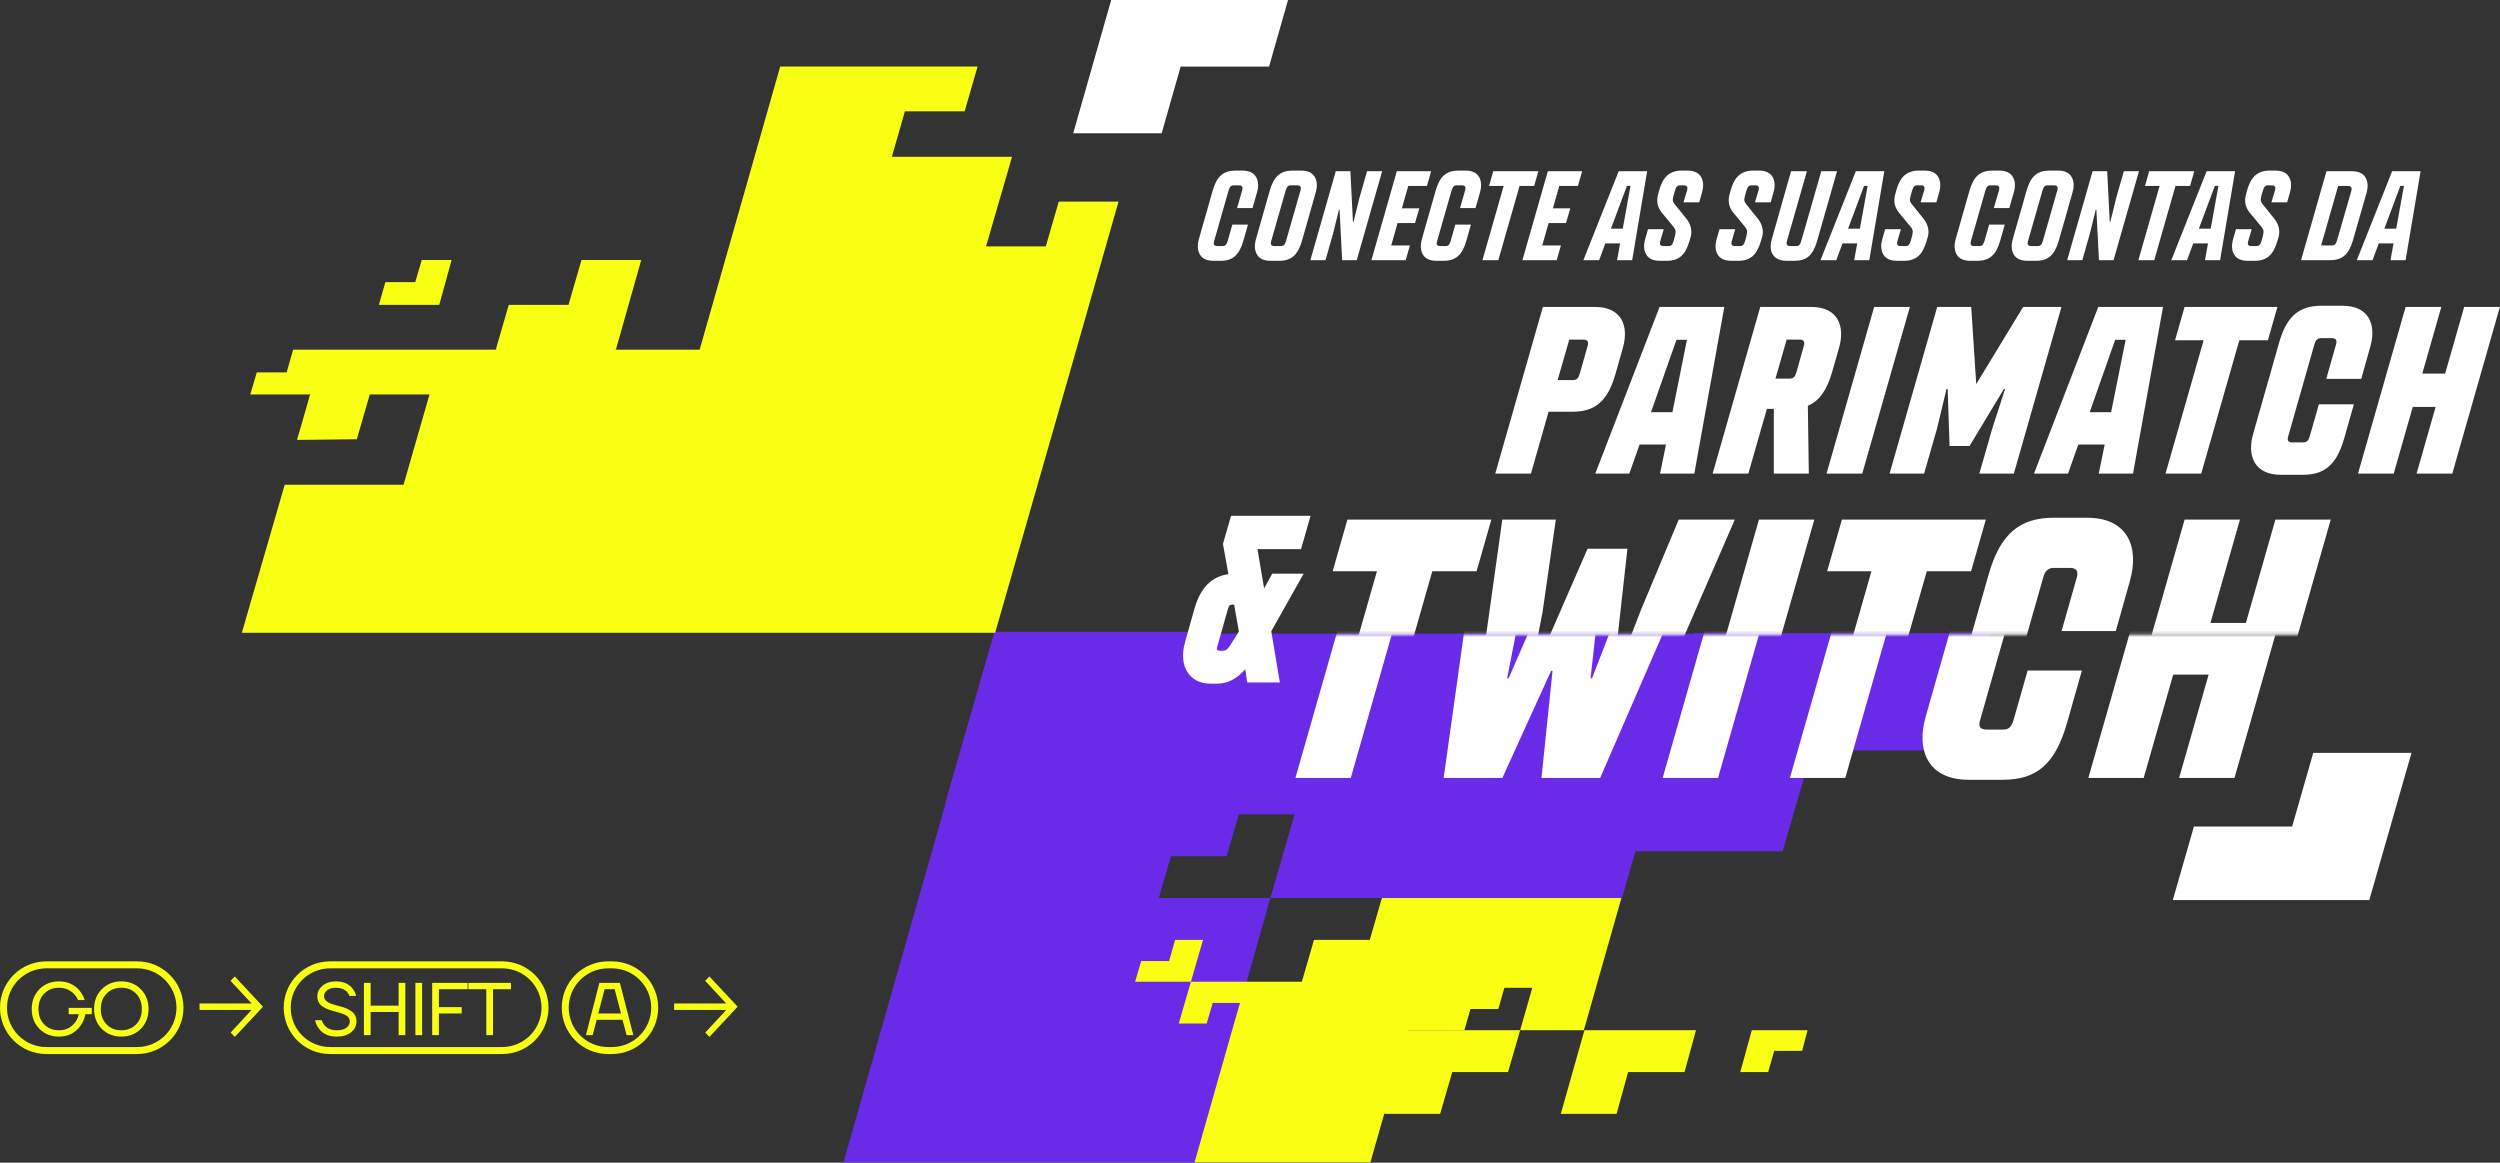 <svg width="787" height="366" viewBox="0 0 787 366" fill="none" xmlns="http://www.w3.org/2000/svg">
<rect x="0" y="0" width="787" height="366" fill="#333333" stroke="none"/>
<path d="M423.763 199.474H313.05L289.189 282.7L265.52 365.926H376.233L391.694 341.492L390.549 315.723L399.902 282.7H435.025L476.256 288.808L510.616 282.7L534.476 199.474H423.763ZM399.902 282.7H364.78L368.597 269.529H386.159L389.976 256.358H407.538L399.902 282.7Z" fill="#6A2BE8"/>
<path d="M491.337 350.655H508.898L512.525 337.484H530.277L533.904 324.313H498.781L491.337 350.655Z" fill="#F8FF13"/>
<path d="M290.525 278.5H308.087L311.714 265.329H329.466L333.093 251.967H297.97L290.525 278.5Z" fill="#6A2BE8"/>
<path d="M547.838 337.484H556.619L558.527 330.803H567.308L569.026 324.313H551.465L547.838 337.484Z" fill="#F8FF13"/>
<path d="M435.789 350.655H453.35L457.168 337.484H474.729L478.547 324.313H436.934L434.262 335.193L435.789 350.655Z" fill="#F8FF13"/>
<path d="M455.259 282.7H435.025L431.208 295.871H413.646L409.829 309.042H392.267L387.877 324.313L376.042 365.925H431.399L443.233 324.313H498.59L510.425 282.7H455.259ZM478.547 324.313H460.986L462.895 317.632H471.675L473.584 310.951H482.365L478.547 324.313Z" fill="#F8FF13"/>
<path d="M378.715 295.871H369.934L368.025 302.552H359.245L357.336 309.042H374.897L378.715 295.871Z" fill="#F8FF13"/>
<path d="M371.079 322.213H379.86L381.769 315.723H390.549L394.94 312.478L392.458 309.042H374.897L371.079 322.213Z" fill="#F8FF13"/>
<path d="M514.019 268.004H561.172L570.412 236.243H616.016L626.603 199.317H533.351L514.019 268.004Z" fill="#6A2BE8"/>
<path d="M297.589 252.731L333.093 251.776L340.538 225.243H375.47L382.914 198.901H313.051L297.589 252.731Z" fill="#6A2BE8"/>
<path d="M201.858 81.856H183.051L178.962 95.962H160.155L156.066 110.067L174.874 114.769L193.886 110.067L201.858 81.856Z" fill="#F8FF13"/>
<path d="M142.166 81.856H132.763L130.718 88.807H121.315L119.271 95.962H138.282L142.166 81.856Z" fill="#F8FF13"/>
<path d="M101.688 110.068H92.284L90.24 117.222H80.836L78.792 124.173H97.599L104.754 115.791L101.688 110.068Z" fill="#F8FF13"/>
<path d="M329.217 77.564H310.409L318.586 49.352H280.767L284.856 35.042H303.663L307.752 20.937H326.559H245.606L220.256 110.068H101.688L93.511 138.483L112.319 138.279L116.407 124.173H135.214L127.037 152.589H89.627L76.135 199.198H194.703H313.271L338.825 110.068L352.113 63.458H333.305L329.217 77.564Z" fill="#F8FF13"/>
<mask id="mask0_73_2137" style="mask-type:alpha" maskUnits="userSpaceOnUse" x="397" y="199" width="376" height="100">
<rect x="397.912" y="199.796" width="374.905" height="99.032" fill="#D9D9D9"/>
</mask>
<g mask="url(#mask0_73_2137)">
<path d="M407.799 244.891H425.226L443.815 179.829H457.757L462.405 163.563H417.093L412.446 179.829H426.388L407.799 244.891Z" fill="white"/>
<path d="M454.468 244.891H472.941L488.277 211.198H488.742L485.256 244.891H503.73L539.049 163.563H521.389L509.539 191.912L501.173 213.522H500.709L505.24 172.741H492.692L474.916 213.522H474.451L478.518 192.725L482.7 163.563H465.854L454.468 244.891Z" fill="white"/>
<path d="M523.41 244.891H540.837L564.074 163.563H546.646L523.41 244.891Z" fill="white"/>
<path d="M563.466 244.891H580.893L599.482 179.829H613.424L618.072 163.563H572.76L568.113 179.829H582.055L563.466 244.891Z" fill="white"/>
<path d="M619.716 245.472H630.521C641.094 245.472 647.019 240.592 650.737 227.463L655.384 211.082H638.305L633.891 226.534C633.31 228.625 632.496 229.671 630.637 229.671H625.525C623.318 229.671 622.737 228.741 623.318 226.766L636.098 181.92C636.563 180.061 637.492 178.783 639.351 178.783H644.579C646.671 178.783 647.252 179.829 646.671 181.92L641.907 198.65H658.986L663.401 182.965C666.538 172.044 662.588 162.982 649.924 162.982H639.467C628.895 162.982 622.621 167.862 618.903 180.99L606.239 225.488C603.102 236.41 607.052 245.472 619.716 245.472Z" fill="white"/>
<path d="M657.406 244.891H674.833L684.128 212.36H695.281L685.987 244.891H703.414L726.651 163.563H709.223L699.929 196.094H688.775L698.07 163.563H680.642L657.406 244.891Z" fill="white"/>
</g>
<mask id="mask1_73_2137" style="mask-type:alpha" maskUnits="userSpaceOnUse" x="404" y="100" width="376" height="100">
<rect x="404.986" y="100.764" width="374.905" height="99.032" fill="#D9D9D9"/>
</mask>
<g mask="url(#mask1_73_2137)">
<path d="M414.872 244.891H432.299L450.889 179.829H464.831L469.478 163.563H424.167L419.519 179.829H433.461L414.872 244.891Z" fill="white"/>
<path d="M461.541 244.891H480.014L495.35 211.198H495.815L492.33 244.891H510.803L546.122 163.563H528.463L516.612 191.912L508.247 213.522H507.782L512.313 172.741H499.765L481.989 213.522H481.525L485.591 192.725L489.774 163.563H472.927L461.541 244.891Z" fill="white"/>
<path d="M530.483 244.891H547.91L571.147 163.563H553.72L530.483 244.891Z" fill="white"/>
<path d="M570.539 244.891H587.966L606.556 179.829H620.497L625.145 163.563H579.833L575.186 179.829H589.128L570.539 244.891Z" fill="white"/>
<path d="M626.789 245.472H637.594C648.167 245.472 654.092 240.592 657.81 227.464L662.458 211.082H645.379L640.964 226.534C640.383 228.625 639.57 229.671 637.711 229.671H632.599C630.391 229.671 629.81 228.742 630.391 226.766L643.171 181.92C643.636 180.061 644.565 178.783 646.424 178.783H651.653C653.744 178.783 654.325 179.829 653.744 181.92L648.98 198.65H666.059L670.474 182.966C673.611 172.044 669.661 162.982 656.997 162.982H646.541C635.968 162.982 629.694 167.862 625.976 180.99L613.312 225.488C610.175 236.41 614.126 245.472 626.789 245.472Z" fill="white"/>
<path d="M664.479 244.891H681.906L691.201 212.36H702.355L693.06 244.891H710.487L733.724 163.563H716.297L707.002 196.094H695.848L705.143 163.563H687.716L664.479 244.891Z" fill="white"/>
</g>
<path d="M381.011 215.216H383.109C386.407 215.216 389.255 213.792 392.028 210.644L392.627 214.841H402.894L400.196 198.728L410.389 180.592H400.496L397.948 185.238L395.85 172.873H409.564L412.562 162.381H387.531L384.983 171.224L386.707 180.742C381.386 181.491 377.938 185.014 376.065 191.459L373.067 202.101C370.894 209.52 374.341 215.216 381.011 215.216ZM384.308 204.874C383.109 204.874 382.885 204.574 383.184 203.6L386.557 191.684C386.931 190.559 387.156 190.335 387.981 190.335H388.505L390.004 198.803L387.231 203.225C386.332 204.499 385.807 204.874 384.908 204.874H384.308Z" fill="white"/>
<path d="M745.854 283.338L759.144 237L728.21 237L721.565 260.182L690.645 260.182L684 283.338L745.854 283.338Z" fill="white"/>
<path d="M337.846 41.955L365.695 41.955L371.668 20.97L399.503 20.97L405.476 -6.86646e-05L349.806 -7.35314e-05L337.846 41.955Z" fill="white"/>
<path d="M382.061 82.102C379.954 82.102 378.514 81.449 377.741 80.142C376.968 78.835 376.861 77.195 377.421 75.222L381.781 59.902C382.421 57.689 383.301 56.102 384.421 55.142C385.541 54.182 387.021 53.702 388.861 53.702H391.061C393.168 53.702 394.608 54.355 395.381 55.662C396.154 56.969 396.261 58.609 395.701 60.582L394.301 65.502H389.421L391.061 59.822C391.194 59.315 391.168 58.942 390.981 58.702C390.821 58.462 390.488 58.342 389.981 58.342H388.381C387.928 58.342 387.581 58.475 387.341 58.742C387.128 58.982 386.941 59.369 386.781 59.902L382.181 75.982C382.048 76.489 382.061 76.862 382.221 77.102C382.408 77.342 382.754 77.462 383.261 77.462H384.861C385.314 77.462 385.648 77.342 385.861 77.102C386.101 76.835 386.301 76.435 386.461 75.902L387.941 70.702H392.861L391.381 75.902C390.741 78.115 389.861 79.702 388.741 80.662C387.621 81.622 386.141 82.102 384.301 82.102H382.061ZM400.03 82.102C397.923 82.102 396.483 81.449 395.71 80.142C394.937 78.835 394.83 77.195 395.39 75.222L399.75 59.902C400.39 57.689 401.27 56.102 402.39 55.142C403.51 54.182 404.99 53.702 406.83 53.702H409.55C411.657 53.702 413.097 54.355 413.87 55.662C414.643 56.969 414.75 58.609 414.19 60.582L409.83 75.902C409.19 78.115 408.31 79.702 407.19 80.662C406.07 81.622 404.59 82.102 402.75 82.102H400.03ZM403.23 77.462C403.683 77.462 404.017 77.342 404.23 77.102C404.47 76.835 404.67 76.435 404.83 75.902L409.43 59.822C409.563 59.315 409.537 58.942 409.35 58.702C409.19 58.462 408.857 58.342 408.35 58.342H406.35C405.897 58.342 405.55 58.475 405.31 58.742C405.097 58.982 404.91 59.369 404.75 59.902L400.15 75.982C400.017 76.489 400.03 76.862 400.19 77.102C400.377 77.342 400.723 77.462 401.23 77.462H403.23ZM420.503 53.902H425.103L425.903 69.782H426.103L427.943 62.302L430.343 53.902H435.103L427.103 81.902H422.503L421.703 66.022H421.503L419.663 73.502L417.263 81.902H412.503L420.503 53.902ZM439.717 53.902H450.517L449.197 58.542H443.317L441.317 65.582H446.797L445.437 70.222H439.957L437.957 77.262H443.837L442.517 81.902H431.717L439.717 53.902ZM452.256 82.102C450.15 82.102 448.71 81.449 447.936 80.142C447.163 78.835 447.056 77.195 447.616 75.222L451.976 59.902C452.616 57.689 453.496 56.102 454.616 55.142C455.736 54.182 457.216 53.702 459.056 53.702H461.256C463.363 53.702 464.803 54.355 465.576 55.662C466.35 56.969 466.456 58.609 465.896 60.582L464.496 65.502H459.616L461.256 59.822C461.39 59.315 461.363 58.942 461.176 58.702C461.016 58.462 460.683 58.342 460.176 58.342H458.576C458.123 58.342 457.776 58.475 457.536 58.742C457.323 58.982 457.136 59.369 456.976 59.902L452.376 75.982C452.243 76.489 452.256 76.862 452.416 77.102C452.603 77.342 452.95 77.462 453.456 77.462H455.056C455.51 77.462 455.843 77.342 456.056 77.102C456.296 76.835 456.496 76.435 456.656 75.902L458.136 70.702H463.056L461.576 75.902C460.936 78.115 460.056 79.702 458.936 80.662C457.816 81.622 456.336 82.102 454.496 82.102H452.256ZM473.355 58.542H468.755L470.075 53.902H484.275L482.955 58.542H478.355L471.675 81.902H466.675L473.355 58.542ZM487.256 53.902H498.056L496.736 58.542H490.856L488.856 65.582H494.336L492.976 70.222H487.496L485.496 77.262H491.376L490.056 81.902H479.256L487.256 53.902ZM509.566 53.902H518.526L513.806 81.902H509.046L510.006 76.622H505.366L503.406 81.902H498.446L509.566 53.902ZM510.846 71.982L513.286 58.502H512.166L507.126 71.982H510.846ZM522.555 82.102C520.448 82.102 519.008 81.449 518.235 80.142C517.462 78.835 517.355 77.195 517.915 75.222L518.795 72.142H523.755L522.635 75.982C522.502 76.489 522.515 76.862 522.675 77.102C522.862 77.342 523.208 77.462 523.715 77.462H525.235C525.688 77.462 526.022 77.342 526.235 77.102C526.475 76.835 526.675 76.435 526.835 75.902L527.155 74.702L527.275 74.302C527.435 73.689 527.502 73.182 527.475 72.782C527.448 72.382 527.248 71.942 526.875 71.462L523.195 67.022C522.528 66.222 522.075 65.342 521.835 64.382C521.622 63.395 521.648 62.395 521.915 61.382L522.315 59.902C522.902 57.742 523.768 56.169 524.915 55.182C526.062 54.195 527.555 53.702 529.395 53.702H531.155C533.262 53.702 534.702 54.355 535.475 55.662C536.248 56.969 536.355 58.609 535.795 60.582L534.915 63.702H529.955L531.115 59.822C531.248 59.315 531.222 58.942 531.035 58.702C530.875 58.462 530.542 58.342 530.035 58.342H528.915C528.462 58.342 528.115 58.475 527.875 58.742C527.662 58.982 527.475 59.369 527.315 59.902L526.955 61.102C526.715 61.902 526.595 62.529 526.595 62.982C526.622 63.409 526.862 63.889 527.315 64.422L530.915 68.902C531.635 69.809 532.102 70.782 532.315 71.822C532.528 72.835 532.475 73.835 532.155 74.822L531.835 75.902C531.195 78.115 530.315 79.702 529.195 80.662C528.075 81.622 526.595 82.102 524.755 82.102H522.555ZM545.055 82.102C542.948 82.102 541.508 81.449 540.735 80.142C539.962 78.835 539.855 77.195 540.415 75.222L541.295 72.142H546.255L545.135 75.982C545.002 76.489 545.015 76.862 545.175 77.102C545.362 77.342 545.708 77.462 546.215 77.462H547.735C548.188 77.462 548.522 77.342 548.735 77.102C548.975 76.835 549.175 76.435 549.335 75.902L549.655 74.702L549.775 74.302C549.935 73.689 550.002 73.182 549.975 72.782C549.948 72.382 549.748 71.942 549.375 71.462L545.695 67.022C545.028 66.222 544.575 65.342 544.335 64.382C544.122 63.395 544.148 62.395 544.415 61.382L544.815 59.902C545.402 57.742 546.268 56.169 547.415 55.182C548.562 54.195 550.055 53.702 551.895 53.702H553.655C555.762 53.702 557.202 54.355 557.975 55.662C558.748 56.969 558.855 58.609 558.295 60.582L557.415 63.702H552.455L553.615 59.822C553.748 59.315 553.722 58.942 553.535 58.702C553.375 58.462 553.042 58.342 552.535 58.342H551.415C550.962 58.342 550.615 58.475 550.375 58.742C550.162 58.982 549.975 59.369 549.815 59.902L549.455 61.102C549.215 61.902 549.095 62.529 549.095 62.982C549.122 63.409 549.362 63.889 549.815 64.422L553.415 68.902C554.135 69.809 554.602 70.782 554.815 71.822C555.028 72.835 554.975 73.835 554.655 74.822L554.335 75.902C553.695 78.115 552.815 79.702 551.695 80.662C550.575 81.622 549.095 82.102 547.255 82.102H545.055ZM562.418 82.102C561.005 82.102 559.885 81.795 559.058 81.182C558.232 80.569 557.712 79.742 557.498 78.702C557.312 77.662 557.405 76.502 557.778 75.222L563.818 53.902H568.818L562.498 75.982C562.365 76.489 562.392 76.862 562.578 77.102C562.765 77.342 563.112 77.462 563.618 77.462H565.458C565.912 77.462 566.245 77.342 566.458 77.102C566.672 76.862 566.858 76.462 567.018 75.902L573.338 53.902H578.298L572.018 75.902C571.378 78.142 570.498 79.742 569.378 80.702C568.285 81.635 566.818 82.102 564.978 82.102H562.418ZM584.215 53.902H593.175L588.455 81.902H583.695L584.655 76.622H580.015L578.055 81.902H573.095L584.215 53.902ZM585.495 71.982L587.935 58.502H586.815L581.775 71.982H585.495ZM597.203 82.102C595.097 82.102 593.657 81.449 592.883 80.142C592.11 78.835 592.003 77.195 592.563 75.222L593.443 72.142H598.403L597.283 75.982C597.15 76.489 597.163 76.862 597.323 77.102C597.51 77.342 597.857 77.462 598.363 77.462H599.883C600.337 77.462 600.67 77.342 600.883 77.102C601.123 76.835 601.323 76.435 601.483 75.902L601.803 74.702L601.923 74.302C602.083 73.689 602.15 73.182 602.123 72.782C602.097 72.382 601.897 71.942 601.523 71.462L597.843 67.022C597.177 66.222 596.723 65.342 596.483 64.382C596.27 63.395 596.297 62.395 596.563 61.382L596.963 59.902C597.55 57.742 598.417 56.169 599.563 55.182C600.71 54.195 602.203 53.702 604.043 53.702H605.803C607.91 53.702 609.35 54.355 610.123 55.662C610.897 56.969 611.003 58.609 610.443 60.582L609.563 63.702H604.603L605.763 59.822C605.897 59.315 605.87 58.942 605.683 58.702C605.523 58.462 605.19 58.342 604.683 58.342H603.563C603.11 58.342 602.763 58.475 602.523 58.742C602.31 58.982 602.123 59.369 601.963 59.902L601.603 61.102C601.363 61.902 601.243 62.529 601.243 62.982C601.27 63.409 601.51 63.889 601.963 64.422L605.563 68.902C606.283 69.809 606.75 70.782 606.963 71.822C607.177 72.835 607.123 73.835 606.803 74.822L606.483 75.902C605.843 78.115 604.963 79.702 603.843 80.662C602.723 81.622 601.243 82.102 599.403 82.102H597.203ZM620.303 82.102C618.197 82.102 616.757 81.449 615.983 80.142C615.21 78.835 615.103 77.195 615.663 75.222L620.023 59.902C620.663 57.689 621.543 56.102 622.663 55.142C623.783 54.182 625.263 53.702 627.103 53.702H629.303C631.41 53.702 632.85 54.355 633.623 55.662C634.397 56.969 634.503 58.609 633.943 60.582L632.543 65.502H627.663L629.303 59.822C629.437 59.315 629.41 58.942 629.223 58.702C629.063 58.462 628.73 58.342 628.223 58.342H626.623C626.17 58.342 625.823 58.475 625.583 58.742C625.37 58.982 625.183 59.369 625.023 59.902L620.423 75.982C620.29 76.489 620.303 76.862 620.463 77.102C620.65 77.342 620.997 77.462 621.503 77.462H623.103C623.557 77.462 623.89 77.342 624.103 77.102C624.343 76.835 624.543 76.435 624.703 75.902L626.183 70.702H631.103L629.623 75.902C628.983 78.115 628.103 79.702 626.983 80.662C625.863 81.622 624.383 82.102 622.543 82.102H620.303ZM638.272 82.102C636.165 82.102 634.725 81.449 633.952 80.142C633.179 78.835 633.072 77.195 633.632 75.222L637.992 59.902C638.632 57.689 639.512 56.102 640.632 55.142C641.752 54.182 643.232 53.702 645.072 53.702H647.792C649.899 53.702 651.339 54.355 652.112 55.662C652.885 56.969 652.992 58.609 652.432 60.582L648.072 75.902C647.432 78.115 646.552 79.702 645.432 80.662C644.312 81.622 642.832 82.102 640.992 82.102H638.272ZM641.472 77.462C641.925 77.462 642.259 77.342 642.472 77.102C642.712 76.835 642.912 76.435 643.072 75.902L647.672 59.822C647.805 59.315 647.779 58.942 647.592 58.702C647.432 58.462 647.099 58.342 646.592 58.342H644.592C644.139 58.342 643.792 58.475 643.552 58.742C643.339 58.982 643.152 59.369 642.992 59.902L638.392 75.982C638.259 76.489 638.272 76.862 638.432 77.102C638.619 77.342 638.965 77.462 639.472 77.462H641.472ZM658.745 53.902H663.345L664.145 69.782H664.345L666.185 62.302L668.585 53.902H673.345L665.345 81.902H660.745L659.945 66.022H659.745L657.905 73.502L655.505 81.902H650.745L658.745 53.902ZM679.839 58.542H675.239L676.559 53.902H690.759L689.439 58.542H684.839L678.159 81.902H673.159L679.839 58.542ZM694.645 53.902H703.605L698.885 81.902H694.125L695.085 76.622H690.445L688.485 81.902H683.525L694.645 53.902ZM695.925 71.982L698.365 58.502H697.245L692.205 71.982H695.925ZM707.633 82.102C705.526 82.102 704.086 81.449 703.313 80.142C702.54 78.835 702.433 77.195 702.993 75.222L703.873 72.142H708.833L707.713 75.982C707.58 76.489 707.593 76.862 707.753 77.102C707.94 77.342 708.286 77.462 708.793 77.462H710.313C710.766 77.462 711.1 77.342 711.313 77.102C711.553 76.835 711.753 76.435 711.913 75.902L712.233 74.702L712.353 74.302C712.513 73.689 712.58 73.182 712.553 72.782C712.526 72.382 712.326 71.942 711.953 71.462L708.273 67.022C707.606 66.222 707.153 65.342 706.913 64.382C706.7 63.395 706.726 62.395 706.993 61.382L707.393 59.902C707.98 57.742 708.846 56.169 709.993 55.182C711.14 54.195 712.633 53.702 714.473 53.702H716.233C718.34 53.702 719.78 54.355 720.553 55.662C721.326 56.969 721.433 58.609 720.873 60.582L719.993 63.702H715.033L716.193 59.822C716.326 59.315 716.3 58.942 716.113 58.702C715.953 58.462 715.62 58.342 715.113 58.342H713.993C713.54 58.342 713.193 58.475 712.953 58.742C712.74 58.982 712.553 59.369 712.393 59.902L712.033 61.102C711.793 61.902 711.673 62.529 711.673 62.982C711.7 63.409 711.94 63.889 712.393 64.422L715.993 68.902C716.713 69.809 717.18 70.782 717.393 71.822C717.606 72.835 717.553 73.835 717.233 74.822L716.913 75.902C716.273 78.115 715.393 79.702 714.273 80.662C713.153 81.622 711.673 82.102 709.833 82.102H707.633ZM732.373 53.902H740.333C742.44 53.902 743.88 54.555 744.653 55.862C745.426 57.169 745.533 58.809 744.973 60.782L740.693 75.702C740.053 77.915 739.173 79.502 738.053 80.462C736.933 81.422 735.453 81.902 733.613 81.902H724.373L732.373 53.902ZM734.093 77.262C734.546 77.262 734.88 77.142 735.093 76.902C735.333 76.635 735.533 76.235 735.693 75.702L740.213 60.022C740.346 59.515 740.32 59.142 740.133 58.902C739.973 58.662 739.64 58.542 739.133 58.542H736.053L730.693 77.262H734.093ZM753.043 53.902H762.003L757.283 81.902H752.523L753.483 76.622H748.843L746.883 81.902H741.923L753.043 53.902ZM754.323 71.982L756.763 58.502H755.643L750.603 71.982H754.323Z" fill="white"/>
<path d="M470.705 149.09H481.946L487.492 129.605H495.136C501.956 129.605 506.003 126.458 508.476 117.989L510.875 109.52C512.898 102.476 510.35 96.63 502.181 96.63H485.694L470.705 149.09ZM490.34 119.638L494.012 106.897H498.434C499.783 106.897 500.158 107.572 499.783 108.921L497.31 117.614C496.935 118.963 496.41 119.638 495.211 119.638H490.34ZM502.196 149.09H512.913L516.135 139.947H524.454L522.58 149.09H533.372L542.815 96.63H522.43L502.196 149.09ZM519.732 129.755L527.751 106.972H531.049L526.477 129.755H519.732ZM539.134 149.09H550.376L556.221 128.706H558.395V149.09H569.411L569.112 127.732C572.709 126.233 575.107 122.86 576.756 117.09L578.929 109.52C580.953 102.476 578.405 96.63 570.236 96.63H554.123L539.134 149.09ZM558.919 119.188L562.442 106.897H566.489C567.838 106.897 568.212 107.572 567.838 108.921L565.514 117.165C565.14 118.514 564.615 119.188 563.416 119.188H558.919ZM574.996 149.09H586.237L601.226 96.63H589.985L574.996 149.09ZM594.838 149.09H605.705L609.752 135.001L612.75 122.486H613.124L613.724 140.397H620.019L630.811 122.486H631.186L627.139 135.001L623.092 149.09H633.959L648.947 96.63H636.881L622.118 120.912L620.544 96.63H609.827L594.838 149.09ZM640.299 149.09H651.016L654.238 139.947H662.557L660.683 149.09H671.475L680.918 96.63H660.533L640.299 149.09ZM657.836 129.755L665.854 106.972H669.152L664.58 129.755H657.836ZM681.705 149.09H692.946L704.937 107.122H713.93L716.928 96.63H687.7L684.703 107.122H693.696L681.705 149.09ZM717.989 149.465H724.959C731.779 149.465 735.601 146.317 737.999 137.849L740.997 127.282H729.98L727.132 137.249C726.757 138.598 726.233 139.273 725.034 139.273H721.736C720.312 139.273 719.938 138.673 720.312 137.399L728.556 108.471C728.856 107.272 729.455 106.448 730.654 106.448H734.027C735.376 106.448 735.751 107.122 735.376 108.471L732.303 119.263H743.32L746.168 109.146C748.191 102.101 745.643 96.255 737.474 96.255H730.729C723.91 96.255 719.863 99.403 717.464 107.872L709.296 136.575C707.272 143.62 709.82 149.465 717.989 149.465ZM742.3 149.09H753.542L759.537 128.106H766.732L760.736 149.09H771.978L786.966 96.63H775.725L769.73 117.614H762.535L768.53 96.63H757.289L742.3 149.09Z" fill="white"/>
<path d="M72.617 325.041L73.9 326.426L82.796 316.91L73.9 307.393L72.576 308.778L79.196 315.882L62.811 315.882L62.811 317.937L79.196 317.937L72.617 325.041Z" fill="#F8FF13"/>
<path fill-rule="evenodd" clip-rule="evenodd" d="M43.167 304.835H14.588C7.747 304.835 2.201 310.381 2.201 317.222C2.201 324.063 7.747 329.608 14.588 329.608H43.167C50.008 329.608 55.554 324.063 55.554 317.222C55.554 310.381 50.008 304.835 43.167 304.835ZM14.588 302.634C6.531 302.634 0 309.165 0 317.222C0 325.278 6.531 331.81 14.588 331.81H43.167C51.224 331.81 57.755 325.278 57.755 317.222C57.755 309.165 51.224 302.634 43.167 302.634H14.588Z" fill="#F8FF13"/>
<path d="M12.408 323.882C10.795 322.237 9.988 320.154 9.988 317.632C9.988 315.11 10.795 313.035 12.408 311.406C14.037 309.761 16.089 308.939 18.564 308.939C21.258 308.939 23.427 309.918 25.072 311.876C25.792 312.769 26.325 313.748 26.669 314.813H24.555C24.257 314.092 23.834 313.45 23.286 312.886C21.986 311.586 20.412 310.936 18.564 310.936C16.669 310.936 15.118 311.555 13.912 312.792C12.706 314.03 12.103 315.643 12.103 317.632C12.103 319.621 12.706 321.235 13.912 322.472C15.118 323.709 16.669 324.328 18.564 324.328C20.209 324.328 21.587 323.843 22.699 322.871C23.827 321.9 24.524 320.702 24.79 319.277H21.618V317.28H28.901V319.277H26.904C26.419 321.407 25.448 323.114 23.991 324.399C22.534 325.683 20.725 326.325 18.564 326.325C16.089 326.325 14.037 325.511 12.408 323.882Z" fill="#F8FF13"/>
<path d="M32.035 323.882C30.421 322.237 29.615 320.154 29.615 317.632C29.615 315.11 30.421 313.035 32.035 311.406C33.663 309.761 35.715 308.939 38.19 308.939C40.665 308.939 42.709 309.761 44.322 311.406C45.951 313.035 46.766 315.11 46.766 317.632C46.766 320.154 45.951 322.237 44.322 323.882C42.709 325.511 40.665 326.325 38.19 326.325C35.715 326.325 33.663 325.511 32.035 323.882ZM33.538 312.792C32.332 314.03 31.729 315.643 31.729 317.632C31.729 319.621 32.332 321.235 33.538 322.472C34.744 323.709 36.295 324.328 38.19 324.328C40.085 324.328 41.636 323.709 42.842 322.472C44.048 321.235 44.651 319.621 44.651 317.632C44.651 315.643 44.048 314.03 42.842 312.792C41.636 311.555 40.085 310.936 38.19 310.936C36.295 310.936 34.744 311.555 33.538 312.792Z" fill="#F8FF13"/>
<path fill-rule="evenodd" clip-rule="evenodd" d="M158.081 304.836H103.899C97.058 304.836 91.513 310.381 91.513 317.222C91.513 324.063 97.058 329.609 103.899 329.609H158.081C164.922 329.609 170.468 324.063 170.468 317.222C170.468 310.381 164.922 304.836 158.081 304.836ZM103.899 302.634C95.843 302.634 89.311 309.166 89.311 317.222C89.311 325.279 95.843 331.81 103.899 331.81H158.081C166.138 331.81 172.669 325.279 172.669 317.222C172.669 309.166 166.138 302.634 158.081 302.634H103.899Z" fill="#F8FF13"/>
<path d="M99.182 321.156H101.296C101.468 321.752 101.75 322.284 102.142 322.754C103.019 323.804 104.303 324.328 105.995 324.328C107.342 324.328 108.36 324.062 109.049 323.529C109.754 322.997 110.107 322.323 110.107 321.509C110.107 320.82 109.825 320.271 109.261 319.864C108.697 319.457 107.898 319.105 106.864 318.807C106.676 318.744 106.371 318.658 105.948 318.549C105.541 318.439 105.22 318.353 104.985 318.29C104.75 318.227 104.437 318.133 104.045 318.008C103.653 317.883 103.34 317.773 103.105 317.679C102.87 317.57 102.588 317.436 102.259 317.28C101.931 317.108 101.664 316.943 101.461 316.786C101.273 316.63 101.061 316.442 100.826 316.223C100.607 315.988 100.435 315.745 100.309 315.494C100.2 315.244 100.098 314.962 100.004 314.648C99.926 314.335 99.886 313.998 99.886 313.638C99.886 312.354 100.427 311.25 101.508 310.325C102.588 309.401 104.006 308.939 105.76 308.939C108.078 308.939 109.833 309.707 111.023 311.242C111.524 311.915 111.884 312.675 112.104 313.521H109.989C109.848 313.082 109.598 312.651 109.237 312.228C108.376 311.367 107.217 310.936 105.76 310.936C104.585 310.936 103.661 311.203 102.988 311.735C102.33 312.252 102.001 312.886 102.001 313.638C102.001 313.998 102.103 314.327 102.306 314.625C102.51 314.923 102.753 315.173 103.035 315.377C103.317 315.565 103.708 315.761 104.21 315.964C104.726 316.152 105.181 316.301 105.572 316.411C105.964 316.52 106.481 316.653 107.123 316.81C107.843 316.998 108.478 317.209 109.026 317.444C109.574 317.679 110.107 317.977 110.624 318.337C111.14 318.697 111.532 319.144 111.798 319.676C112.08 320.209 112.221 320.82 112.221 321.509C112.221 322.856 111.665 323.999 110.553 324.939C109.441 325.863 107.922 326.325 105.995 326.325C103.473 326.325 101.586 325.464 100.333 323.741C99.785 323.005 99.401 322.143 99.182 321.156Z" fill="#F8FF13"/>
<path d="M114.562 325.855V309.409H116.677V316.575H125.487V309.409H127.602V325.855H125.487V318.572H116.677V325.855H114.562Z" fill="#F8FF13"/>
<path d="M130.77 325.855V309.409H132.885V325.855H130.77Z" fill="#F8FF13"/>
<path d="M136.056 325.855V309.409H147.216V311.406H138.171V317.045H145.337V319.042H138.171V325.855H136.056Z" fill="#F8FF13"/>
<path d="M147.453 311.406V309.409H160.845V311.406H155.206V325.855H153.092V311.406H147.453Z" fill="#F8FF13"/>
<path d="M222.031 325.041L223.314 326.426L232.21 316.91L223.314 307.393L221.99 308.778L228.61 315.882L212.225 315.882L212.225 317.937L228.61 317.937L222.031 325.041Z" fill="#F8FF13"/>
<path fill-rule="evenodd" clip-rule="evenodd" d="M192.615 304.836H191.424C184.584 304.836 179.038 310.381 179.038 317.222C179.038 324.063 184.584 329.609 191.424 329.609H192.615C199.456 329.609 205.002 324.063 205.002 317.222C205.002 310.381 199.456 304.836 192.615 304.836ZM191.424 302.634C183.368 302.634 176.837 309.166 176.837 317.222C176.837 325.279 183.368 331.81 191.424 331.81H192.615C200.672 331.81 207.203 325.279 207.203 317.222C207.203 309.166 200.672 302.634 192.615 302.634H191.424Z" fill="#F8FF13"/>
<path d="M184.452 325.856L188.681 309.409H195.142L199.371 325.856H197.257L195.965 321.039H187.859L186.567 325.856H184.452ZM188.329 319.042H195.495L193.498 311.406H190.326L188.329 319.042Z" fill="#F8FF13"/>
</svg>
